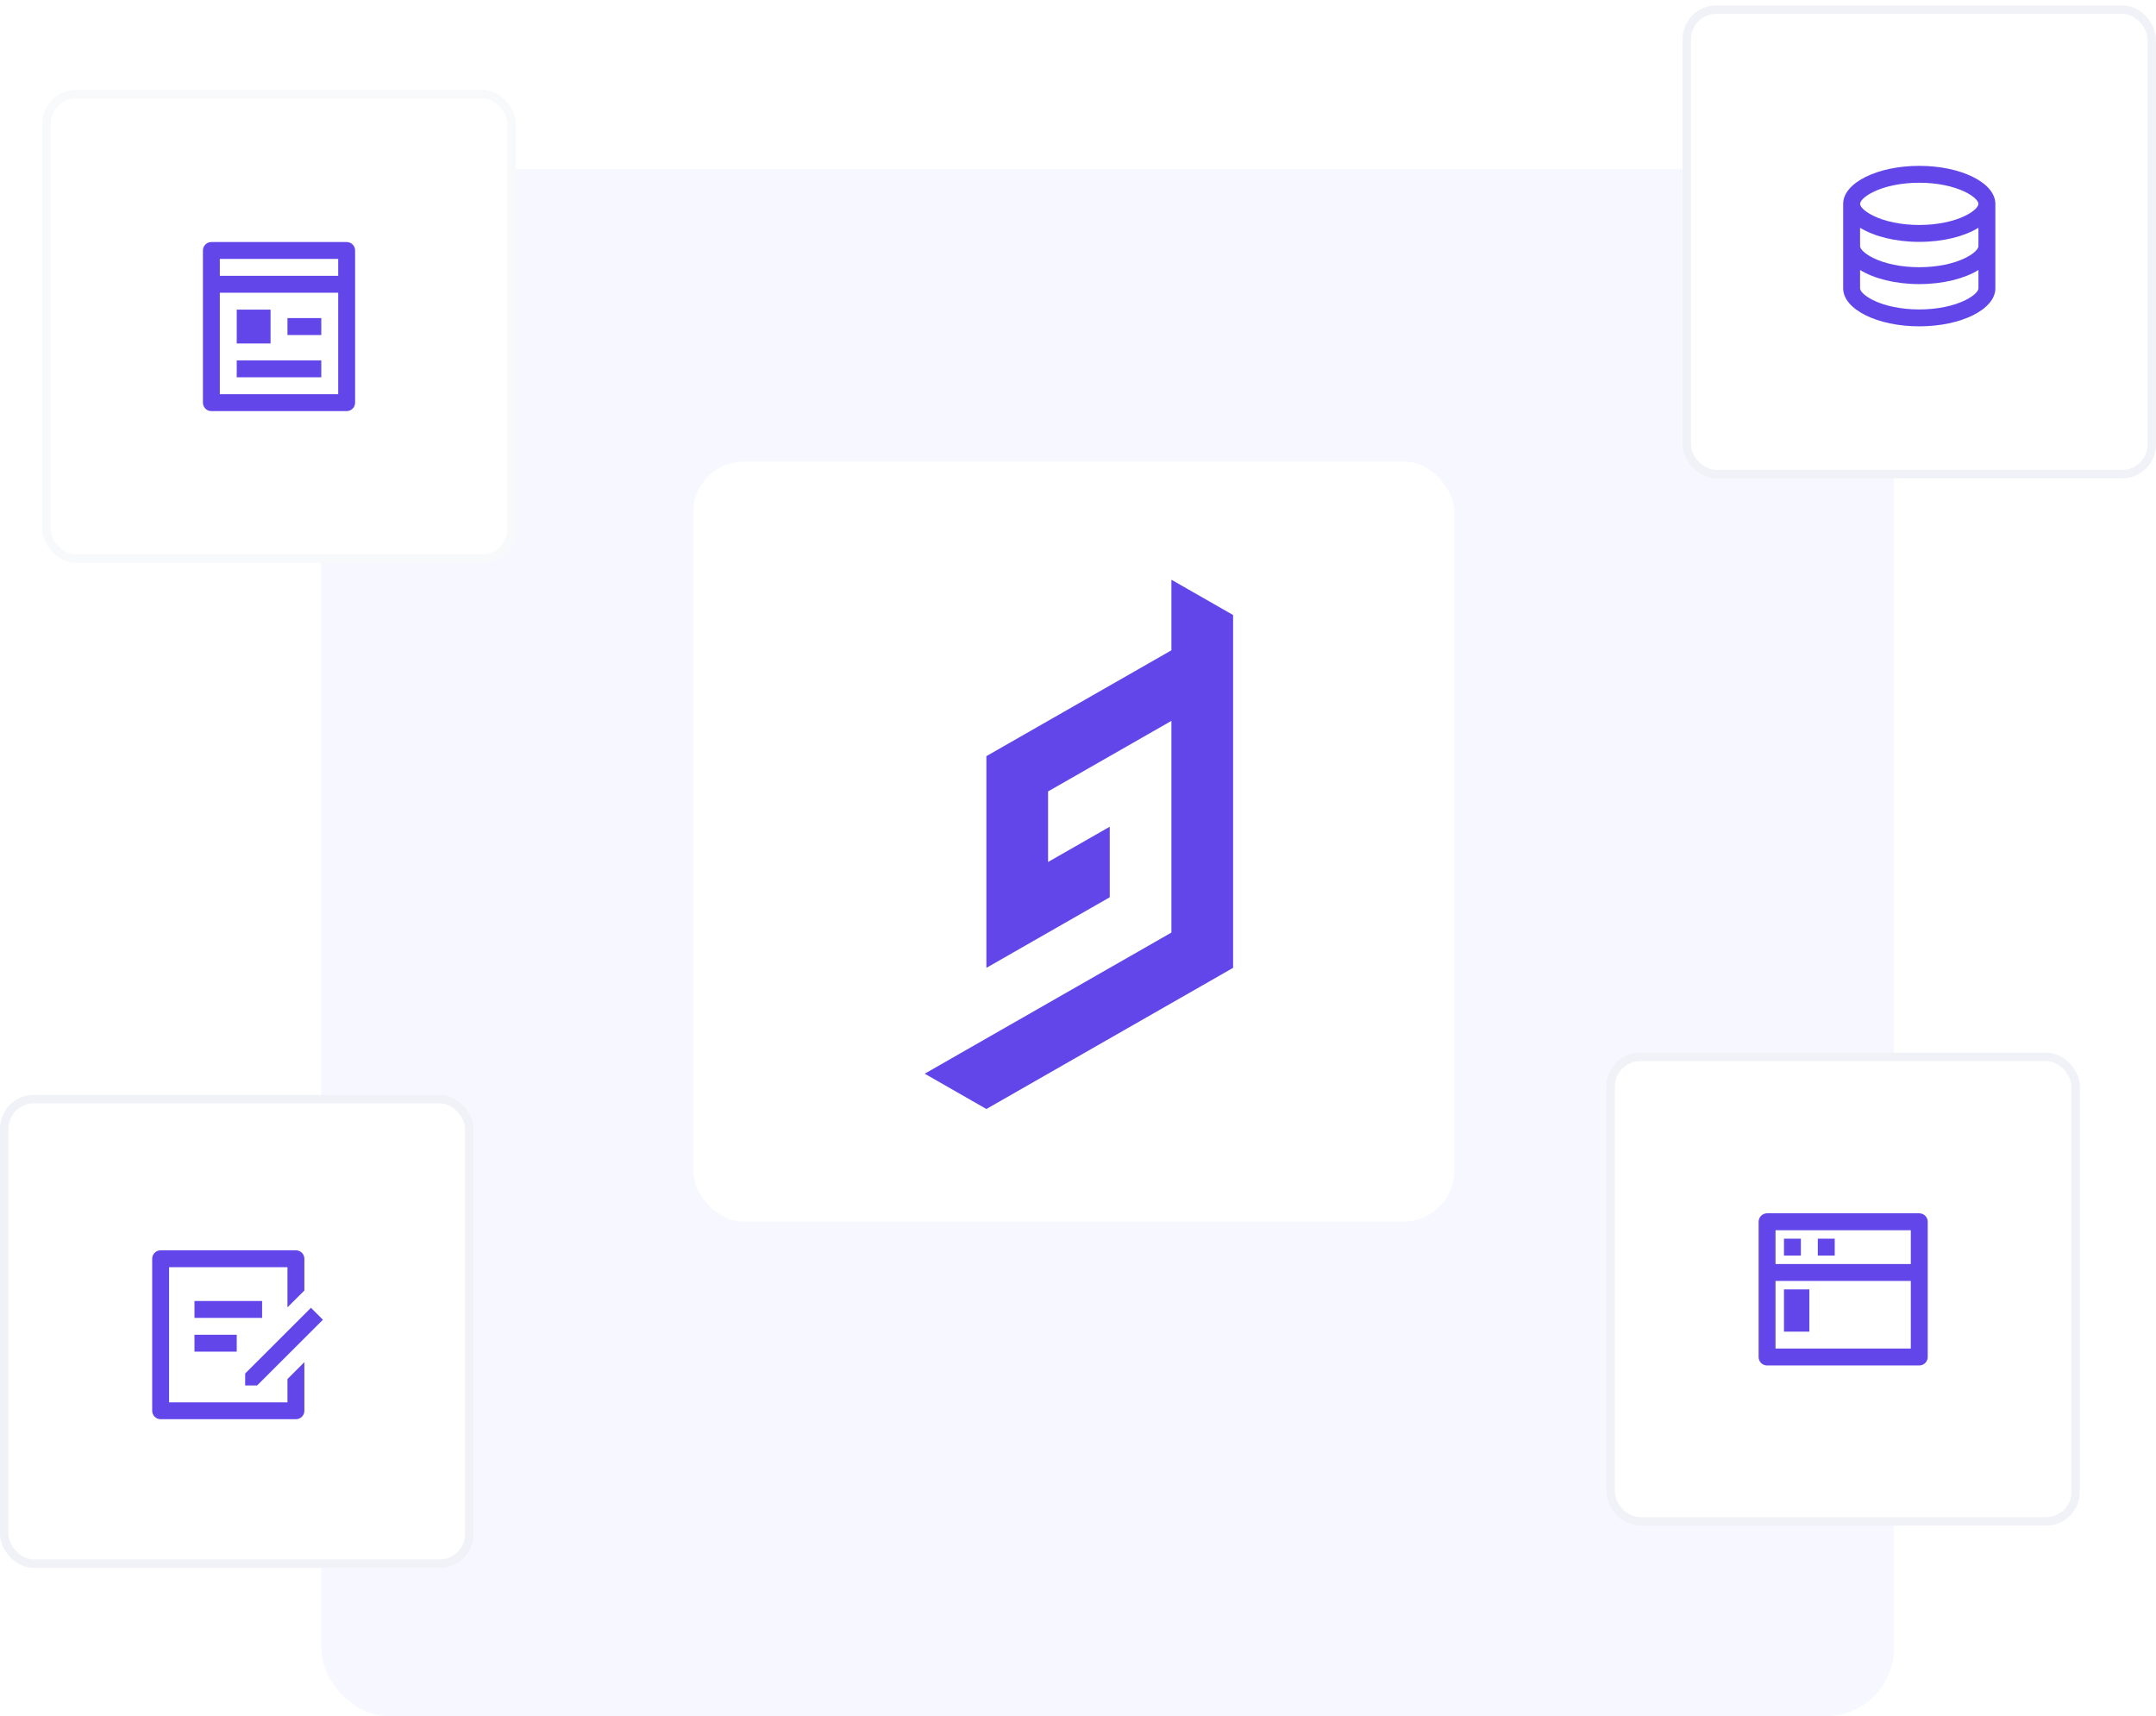 <svg fill="none" height="203" viewBox="0 0 255 203" width="255" xmlns="http://www.w3.org/2000/svg" xmlns:xlink="http://www.w3.org/1999/xlink"><filter id="a" color-interpolation-filters="sRGB" filterUnits="userSpaceOnUse" height="101.913" width="102" x="76" y="48.587"><feFlood flood-opacity="0" result="BackgroundImageFix"/><feColorMatrix in="SourceAlpha" type="matrix" values="0 0 0 0 0 0 0 0 0 0 0 0 0 0 0 0 0 0 127 0"/><feOffset dy="2"/><feGaussianBlur stdDeviation="3"/><feColorMatrix type="matrix" values="0 0 0 0 0 0 0 0 0 0 0 0 0 0 0 0 0 0 0.08 0"/><feBlend in2="BackgroundImageFix" mode="normal" result="effect1_dropShadow"/><feBlend in="SourceGraphic" in2="effect1_dropShadow" mode="normal" result="shape"/></filter><clipPath id="b"><path d="m96 66.573h62.667v62.606h-62.667z"/></clipPath><rect fill="#f7f7ff" height="183" rx="8" width="186" x="38" y="20"/><rect fill="#fff" height="54.946" rx="3.5" width="55" x="5.5" y="11.128"/><path d="m26 34.628v12h14v-12zm0-2h14v-2h-14zm15 16h-16c-.265 0-.52-.105-.707-.293s-.293-.442-.293-.707v-18c0-.265.105-.52.293-.707.188-.188.442-.293.707-.293h16c.265 0 .52.105.707.293.188.188.293.442.293.707v18c0 .265-.105.52-.293.707s-.442.293-.707.293zm-13-12h4v4h-4zm0 6h10v2h-10zm6-5h4v2h-4z" fill="#6246ea"/><rect height="54.946" rx="3.5" stroke="#f8f9fb" width="55" x="5.5" y="11.128"/><rect fill="#fff" height="54.946" rx="3.5" width="55" x=".5" y="130.013"/><path d="m35 147.895c.552 0 1 .447 1 .999v3.753l-2 1.998v-4.752h-14v15.984h14v-2.755l2-1.998v5.752c0 .552-.448.999-1 .999h-16c-.552 0-1-.447-1-.999v-17.982c0-.552.448-.999 1-.999zm1.778 6.801 1.414 1.413-7.778 7.77-1.416-.002.002-1.41zm-8.778 3.189v1.998h-5v-1.998zm3-3.996v1.998h-8v-1.998z" fill="#6246ea"/><rect height="54.946" rx="3.5" stroke="#f0f2f7" width="55" x=".5" y="130.013"/><rect fill="#fff" height="54.946" rx="3.5" width="55" x="199.5" y="1.137"/><path d="m220 29.11c0 .313.461.857 1.53 1.392 1.384.691 3.347 1.106 5.47 1.106s4.086-.415 5.47-1.106c1.069-.534 1.53-1.079 1.53-1.392v-2.169c-1.65 1.019-4.173 1.669-7 1.669s-5.35-.651-7-1.669zm14 2.826c-1.65 1.019-4.173 1.669-7 1.669s-5.35-.651-7-1.669v2.169c0 .313.461.857 1.53 1.392 1.384.691 3.347 1.106 5.47 1.106s4.086-.415 5.47-1.106c1.069-.534 1.53-1.079 1.53-1.392zm-16 2.169v-9.99c0-2.483 4.03-4.496 9-4.496s9 2.013 9 4.496v9.99c0 2.483-4.03 4.496-9 4.496s-9-2.013-9-4.496zm9-7.493c2.123 0 4.086-.415 5.47-1.106 1.069-.534 1.53-1.079 1.53-1.392s-.461-.857-1.53-1.392c-1.384-.691-3.347-1.106-5.47-1.106s-4.086.415-5.47 1.106c-1.069.534-1.53 1.079-1.53 1.392s.461.857 1.53 1.392c1.384.691 3.347 1.106 5.47 1.106z" fill="#6246ea"/><rect height="54.946" rx="3.5" stroke="#f0f2f7" width="55" x="199.5" y="1.137"/><rect fill="#fff" height="54.946" rx="3.5" width="55" x="190.5" y="125.017"/><path d="m226 149.517v-4h-16v4zm0 2h-16v8h16zm-17-8h18c.265 0 .52.106.707.293.188.188.293.442.293.707v16c0 .266-.105.52-.293.707-.187.188-.442.293-.707.293h-18c-.265 0-.52-.105-.707-.293-.188-.187-.293-.441-.293-.707v-16c0-.265.105-.519.293-.707.187-.187.442-.293.707-.293zm2 9h3v5h-3zm0-6h2v2h-2zm4 0h2v2h-2z" fill="#6246ea"/><rect height="54.946" rx="3.5" stroke="#f0f2f7" width="55" x="190.5" y="125.017"/><g filter="url(#a)"><rect fill="#fff" height="89.913" rx="6" width="90" x="82" y="52.587"/><g clip-path="url(#b)"><path clip-rule="evenodd" d="m138.549 74.921-7.295 4.174-7.295 4.173-7.295 4.174v8.347 4.174 4.173 4.174 4.174l7.295-4.174 7.295-4.174v-4.173-4.174l-7.295 4.174v-8.347l7.295-4.174 7.295-4.174v4.174 4.174 4.173 4.174 4.173 4.174l-7.295 4.174-7.295 4.173-7.295 4.174-7.295 4.174 7.295 4.174 7.295-4.174 7.295-4.174 7.295-4.174 7.295-4.173v-8.348-8.347-8.347-3.201-5.146-8.347l-7.295-4.174z" fill="#6246ea" fill-rule="evenodd"/></g></g></svg>